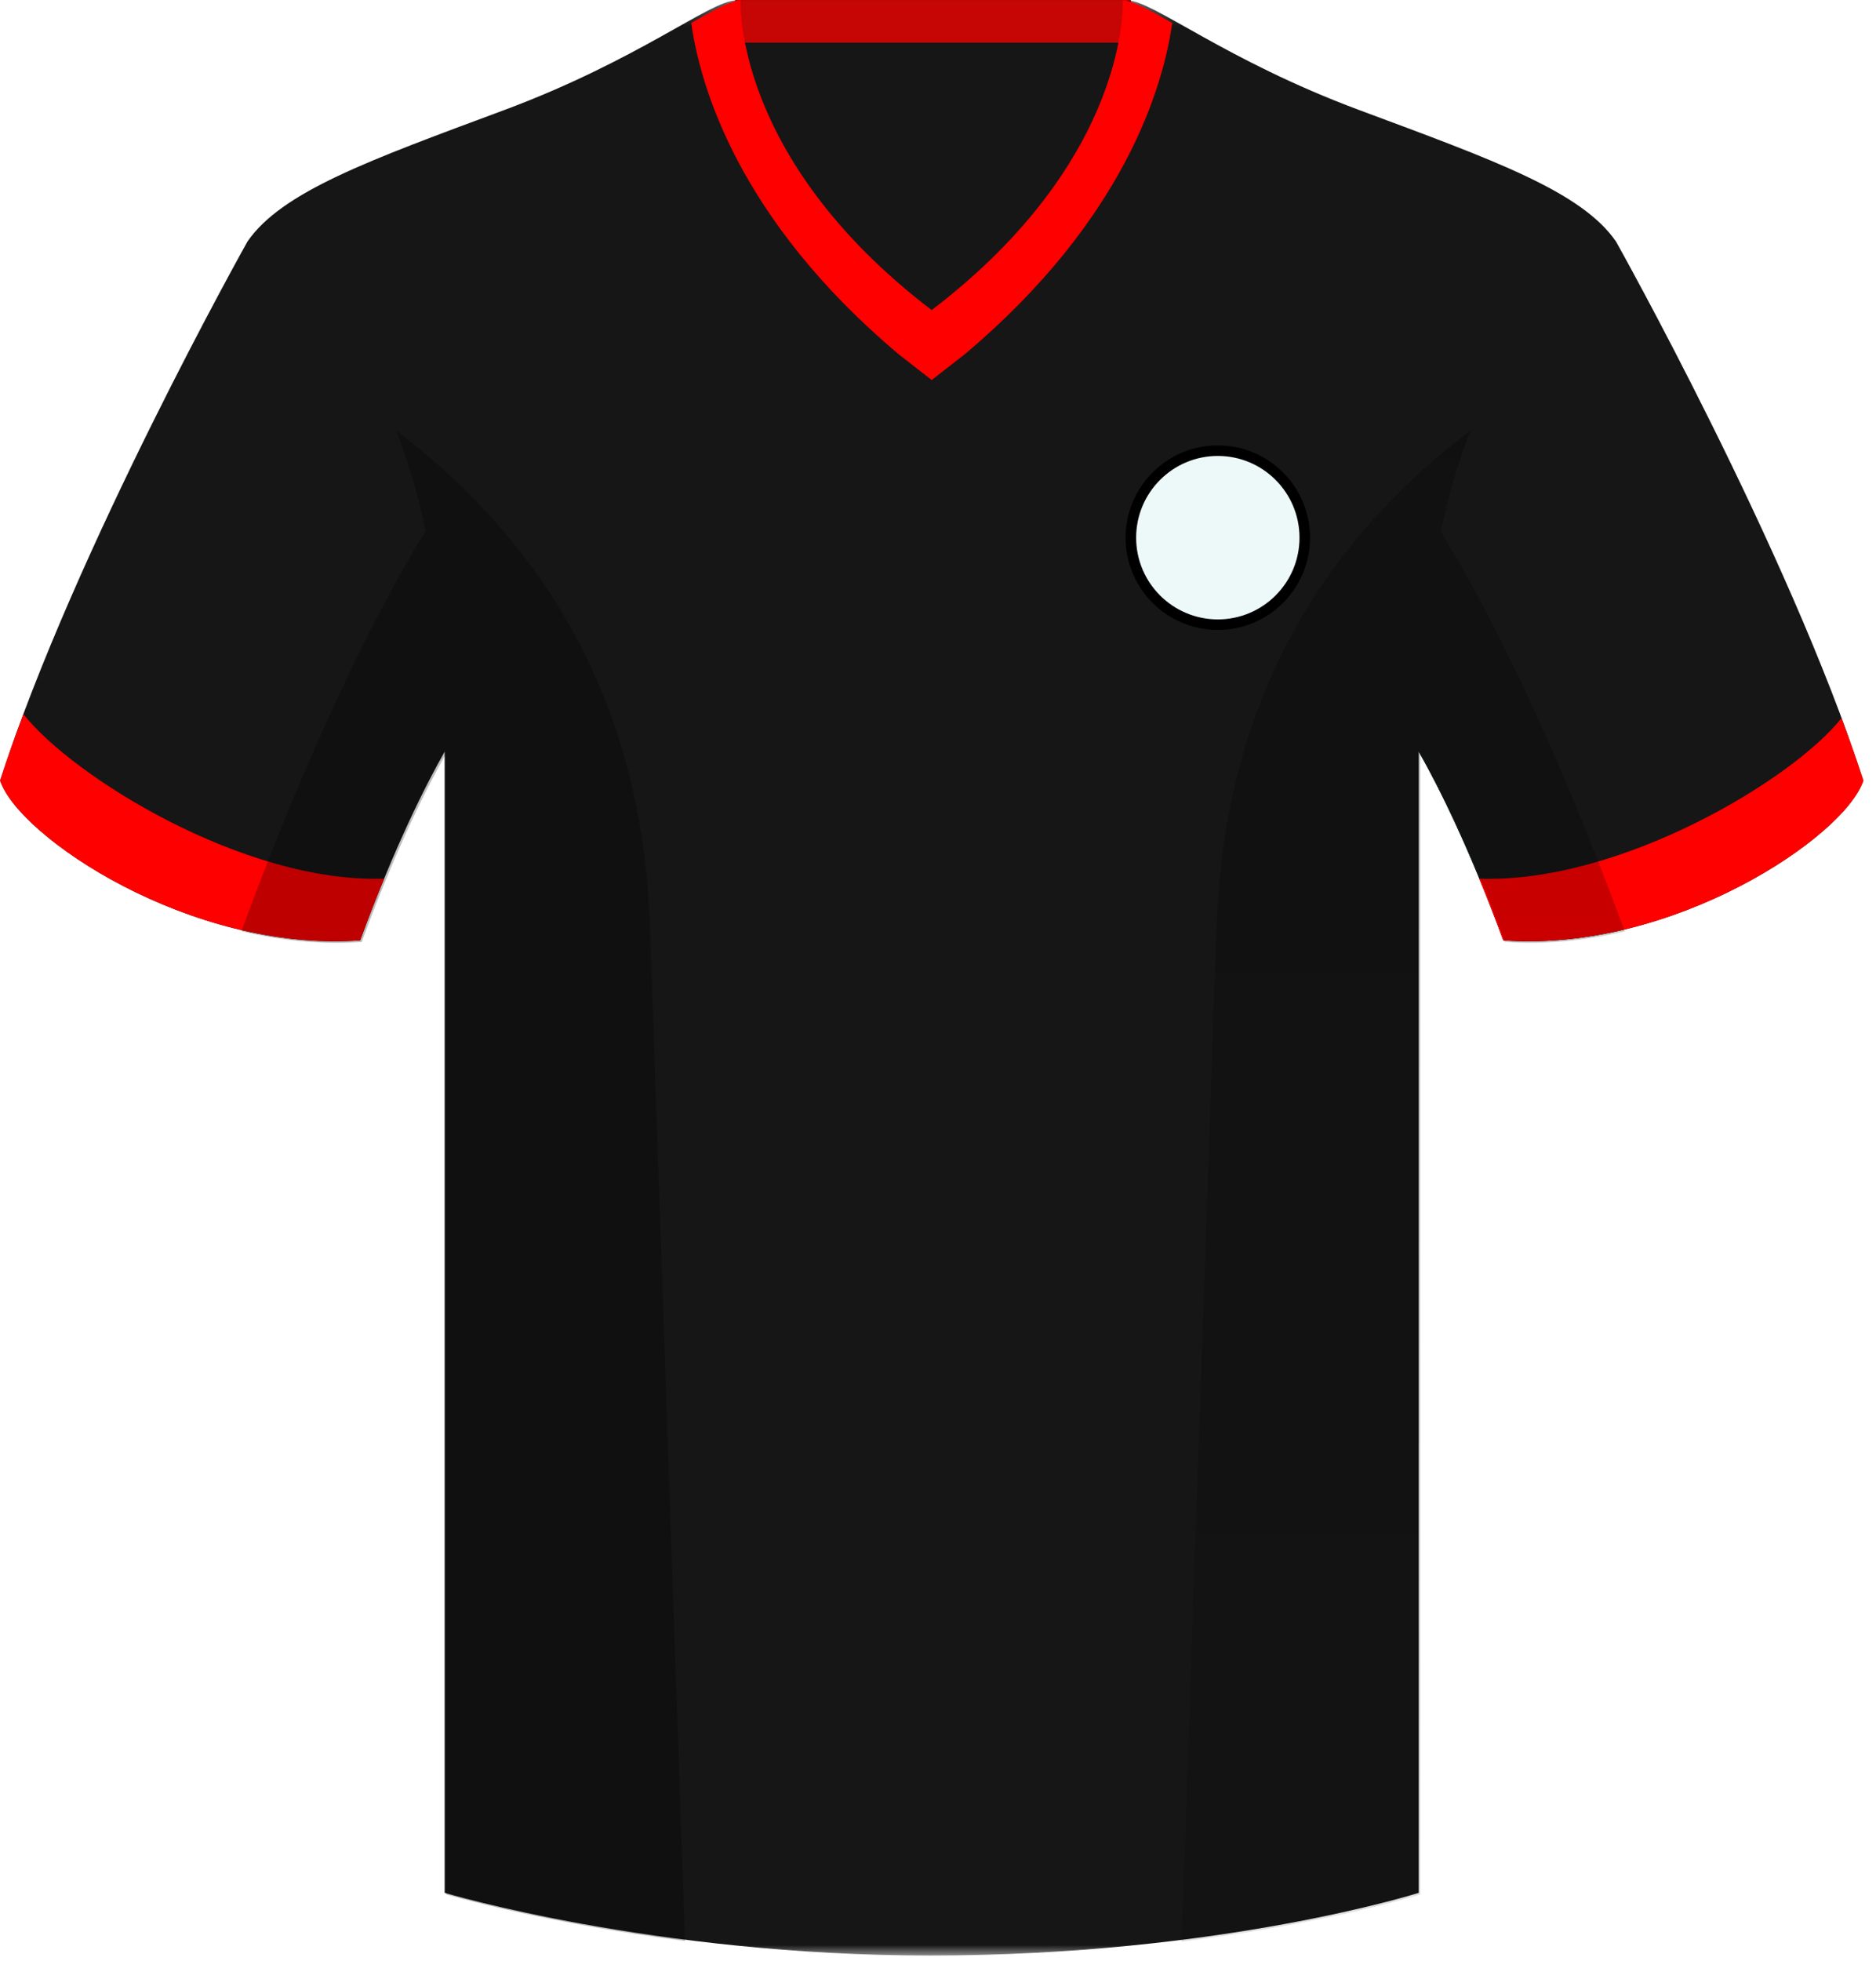 <?xml version="1.0" encoding="UTF-8"?>
<svg width="89px" height="93px" viewBox="0 0 89 93" version="1.1" xmlns="http://www.w3.org/2000/svg" xmlns:xlink="http://www.w3.org/1999/xlink">
    <!-- Generator: Sketch 46.1 (44463) - http://www.bohemiancoding.com/sketch -->
    <title>arc</title>
    <desc>Created with Sketch.</desc>
    <defs>
        <polygon id="path-1" points="0.413 20.907 0.413 0.247 11.002 0.247 11.002 20.907"></polygon>
        <polygon id="path-3" points="0.376 0.22 0.376 20.907 10.991 20.907 10.991 0.22 0.377 0.22 10.993 0.218 10.993 20.907 0.377 20.907 0.377 0.22"></polygon>
        <polygon id="path-5" points="88.405 93 0.001 93 0.001 0.293 88.405 0.293"></polygon>
        <linearGradient x1="50%" y1="0%" x2="50%" y2="100%" id="linearGradient-7">
            <stop stop-color="#000000" offset="0%"></stop>
            <stop stop-color="#000000" stop-opacity="0.5" offset="100%"></stop>
        </linearGradient>
    </defs>
    <g id="Page-1" stroke="none" stroke-width="1" fill="none" fill-rule="evenodd">
        <g id="arc" transform="translate(0, -1)">
            <polygon id="Fill-1" fill="#161616" points="34.88 19.252 53.651 19.252 53.651 1 34.88 1"></polygon>
            <polygon id="Fill-2" fill="#C60505" points="34.88 3.023 53.651 3.023 53.651 1.002 34.88 1.002"></polygon>
            <g id="Group-27" transform="translate(0, 0.727)">
                <g id="Group-5" transform="translate(66, 24)">
                    <mask id="mask-2" fill="white">
                        <use xlink:href="#path-1"></use>
                    </mask>
                    <g id="Clip-4"></g>
                    <path d="M1.538,0.246 C0.269,5.559 0.416,10.463 0.416,10.463 C0.416,10.463 2.643,13.582 5.319,20.863 C7.239,21.006 9.168,20.791 11.004,20.357 C6.149,7.146 2.054,0.994 1.538,0.246" id="Fill-3" fill="#00394F" mask="url(#mask-2)"></path>
                </g>
                <g id="Group-8" transform="translate(11, 24)">
                    <mask id="mask-4" fill="white">
                        <use xlink:href="#path-3"></use>
                    </mask>
                    <g id="Clip-7"></g>
                    <path d="M9.858,0.218 C9.482,0.758 5.329,6.877 0.377,20.353 C2.219,20.789 4.156,21.005 6.087,20.864 C8.759,13.582 10.988,10.462 10.988,10.462 C10.988,10.462 11.132,5.541 9.858,0.218" id="Fill-6" fill="#00394F" mask="url(#mask-4)"></path>
                </g>
                <g id="Group-11">
                    <mask id="mask-6" fill="white">
                        <use xlink:href="#path-5"></use>
                    </mask>
                    <g id="Clip-10"></g>
                    <path d="M88.405,37.286 C84.84,26.293 76.669,11.732 76.669,11.732 L76.669,11.731 C75.033,9.354 70.875,7.869 64.485,5.492 C58.095,3.115 54.679,0.293 53.491,0.293 C53.491,0.293 53.917,7.751 44.202,14.976 C34.488,7.751 34.914,0.293 34.914,0.293 C33.725,0.293 30.308,3.115 23.921,5.492 C17.531,7.869 13.371,9.354 11.737,11.731 L11.737,11.732 C11.737,11.732 3.565,26.293 0.001,37.286 C0.891,39.961 9.062,45.458 17.087,44.863 C18.73,40.387 20.204,37.487 21.095,35.916 L21.095,90.028 C21.095,90.028 31.051,93.001 44.126,93.001 C57.942,93.001 67.307,90.028 67.307,90.028 L67.307,35.916 C68.201,37.487 69.676,40.387 71.319,44.863 C79.342,45.458 87.513,39.961 88.405,37.286" id="Fill-9" fill="#161616" mask="url(#mask-6)"></path>
                </g>
                <path d="M1.112,34.138 C0.713,35.206 0.332,36.264 0.001,37.284 C0.891,39.959 9.062,45.456 17.087,44.864 C17.48,43.787 17.86,42.831 18.229,41.936 C11.621,42.169 3.463,37.117 1.112,34.138" id="Fill-12" fill="#FF0000"></path>
                <path d="M87.362,34.326 C85.038,37.264 76.809,42.18 70.175,41.936 C70.546,42.834 70.925,43.789 71.319,44.863 C79.341,45.458 87.513,39.961 88.405,37.286 C88.091,36.324 87.736,35.33 87.362,34.326" id="Fill-14" fill="#FF0000"></path>
                <path d="M42.638,17.076 L44.2,18.292 L45.765,17.076 C53.403,10.651 55.2,4.306 55.612,1.361 C54.484,0.714 53.708,0.293 53.263,0.293 C53.263,0.293 53.678,7.751 44.2,14.976 C34.725,7.751 35.14,0.293 35.14,0.293 C34.696,0.293 33.921,0.714 32.793,1.36 C33.204,4.305 35,10.651 42.638,17.076" id="Fill-16" fill="#FF0000"></path>
                <path d="M54.664,25.769 L60.886,25.769 L54.664,25.769 Z M57.775,21.643 C55.496,21.643 53.65,23.492 53.65,25.769 C53.65,28.047 55.496,29.894 57.775,29.894 C60.054,29.894 61.9,28.047 61.9,25.769 C61.9,23.492 60.054,21.643 57.775,21.643 L57.775,21.643 Z" id="Fill-18" fill="#EDF8F9"></path>
                <path d="M57.775,21.643 C55.498,21.643 53.65,23.492 53.65,25.769 C53.65,28.047 55.498,29.894 57.775,29.894 C60.053,29.894 61.9,28.047 61.9,25.769 C61.9,23.492 60.053,21.643 57.775,21.643 Z" id="Stroke-20" stroke="#000000" stroke-width="0.5"></path>
                <g id="Group-26" opacity="0.25" transform="translate(11, 20)">
                    <path d="M56.383,70.104 L56.383,27.008 L56.383,15.993 C57.274,17.564 58.747,20.457 60.394,24.939 C62.314,25.081 64.241,24.868 66.078,24.433 C62.21,13.909 58.831,7.876 57.353,5.475 C57.742,3.642 58.224,2.05 58.765,0.682 C56.671,2.276 54.578,4.217 52.737,6.604 C49.461,10.854 46.981,16.519 46.718,24.17 C46.528,29.667 46.303,36.189 46.075,42.781 C45.688,54.011 45.294,65.44 45.058,72.339 C52.095,71.459 56.383,70.104 56.383,70.104 Z" id="Fill-22" fill="url(#linearGradient-7)"></path>
                    <path d="M9.193,5.443 C7.734,7.807 4.345,13.836 0.451,24.428 C2.295,24.868 4.229,25.081 6.16,24.94 C7.808,20.457 9.278,17.565 10.171,15.995 L10.171,70.105 C10.171,70.105 14.637,71.43 21.495,72.312 C21.117,61.353 20.349,39.017 19.837,24.17 C19.424,12.219 13.604,5.113 7.79,0.682 C8.328,2.042 8.807,3.621 9.193,5.443 Z" id="Fill-24" fill="#000000"></path>
                </g>
            </g>
        </g>
    </g>
</svg>